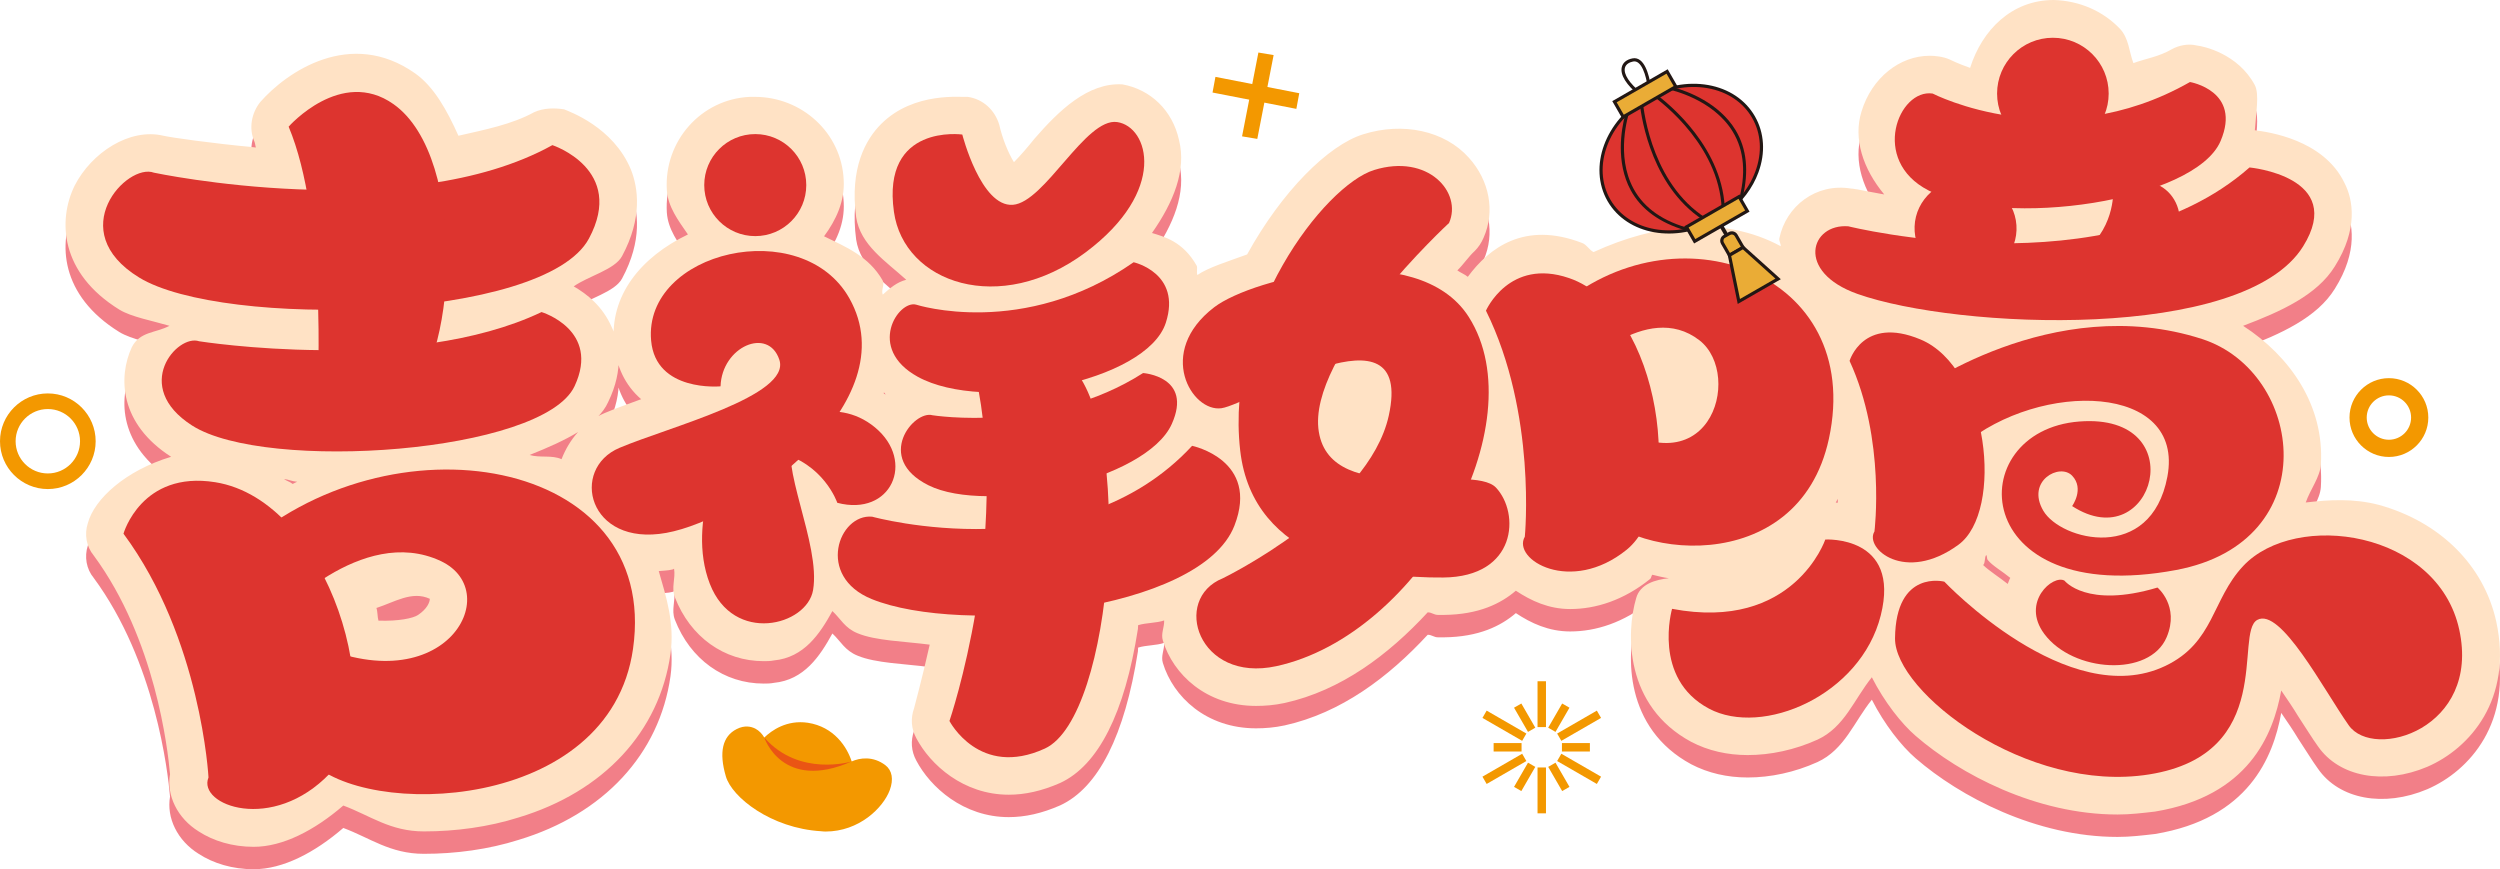 <?xml version="1.0" encoding="iso-8859-1"?>
<!-- Generator: Adobe Illustrator 27.0.0, SVG Export Plug-In . SVG Version: 6.00 Build 0)  -->
<svg version="1.1" id="&#x56FE;&#x5C42;_1" xmlns="http://www.w3.org/2000/svg" xmlns:xlink="http://www.w3.org/1999/xlink" x="0px"
	 y="0px" viewBox="0 0 955.312 332.157" style="enable-background:new 0 0 955.312 332.157;" xml:space="preserve">
<g>
	<path style="opacity:0.5;fill:#E60012;" d="M909.017,201.484c-9.709-2.524-18.963-1.963-27.936-0.911
		c1.718-4.977,5.468-9.674,5.784-14.511c1.367-22.433-11.672-41.361-29.724-52.998c14.441-5.468,28.252-11.707,35.052-22.713
		c8.973-14.301,7.01-25.518,3.645-31.967c-7.992-16.544-29.198-19.419-34.21-20.05c0.421-6.45,1.788-13.81,0-17.245
		c-6.45-12.058-19.629-14.862-22.153-15.142c-3.365-0.841-7.01,0-9.534,1.402c-5.082,2.944-9.744,3.505-14.722,5.328
		c-1.682-4.487-1.718-9.534-5.188-13.179c-6.45-6.73-15.423-10.656-25.237-10.936c-16.054,0-27.375,11.427-31.967,25.938
		c-4.592-1.612-7.431-3.014-7.852-3.225c-2.524-1.122-5.608-1.402-7.571-1.402c-11.497,0-22.153,8.412-26.078,21.311
		c-3.225,10.305,0.526,21.872,8.693,31.687c-4.557-0.841-10.235-1.893-10.375-1.963c-0.561,0-1.402-0.28-2.243-0.28
		c-13.46-2.243-24.957,6.73-27.48,19.068c-0.175,0.911,0.631,2.033,0.526,2.944c-21.837-11.777-47.775-8.623-71.505,2.243
		c-1.647-0.771-2.699-2.944-4.452-3.505c-21.942-8.412-35.437,1.893-43.604,12.969c-1.157-0.981-2.734-1.542-3.996-2.454
		c2.313-2.243,4.452-5.468,6.66-7.431c1.402-1.402,2.524-3.085,3.365-5.047c4.487-10.095,2.243-21.872-5.608-30.565
		c-9.254-10.375-25.237-13.74-40.379-8.973c-13.39,4.136-31.126,21.872-44.375,45.918c-7.08,2.594-14.862,4.977-18.998,7.852
		c-0.421-0.841,0.14-2.874-0.28-3.575c-5.258-9.324-12.548-11.076-17.07-12.478c8.237-11.777,13.214-23.975,10.34-35.472
		c-2.524-11.497-10.936-19.348-21.592-21.311c-13.179-0.841-24.396,10.095-33.65,20.751c-2.243,2.804-5.328,6.45-7.852,8.973
		c-2.243-3.645-4.487-9.254-5.608-14.301c-1.682-5.608-6.169-9.814-12.058-10.656c-1.963,0.28-20.47-2.243-33.089,10.375
		c-5.889,5.889-12.058,16.825-9.534,35.612c1.647,10.656,11.252,16.755,19.138,23.905c-3.575,0.911-6.169,3.155-8.973,5.678
		c-0.736-1.753,0.841-3.786-0.07-5.468c-5.293-9.184-14.021-12.759-22.363-16.825c4.557-6.169,7.992-13.39,7.501-21.592
		c-0.841-17.946-15.984-31.687-33.93-31.687c-0.561,0-1.402,0-1.963,0c-18.507,0.841-32.808,16.825-31.687,35.612
		c0.421,6.449,4.381,11.637,8.062,16.965c-18.087,8.693-29.934,23.414-28.252,41.641c0.841,8.693,4.206,15.984,10.375,21.311
		c-5.328,1.963-10.095,3.645-14.021,5.328c-8.167,3.505-13.46,10.095-16.404,17.596c-3.68-1.682-8.307-0.421-12.198-1.612
		c13.915-5.538,26.113-11.497,30.004-20.19c6.169-12.619,4.206-22.713,1.402-28.602c-3.575-8.132-9.394-12.619-14.546-15.633
		c5.643-3.996,15.703-6.379,18.472-11.567c7.852-14.581,6.169-26.078,3.365-33.089c-6.73-16.264-23.555-22.153-25.518-22.994
		c-3.645-0.561-7.852-0.561-11.497,1.122c-8.412,4.627-18.788,6.66-28.883,8.973c-4.346-9.744-9.394-18.788-16.544-23.835
		c-24.676-17.386-49.072-0.561-59.167,10.936c-3.365,4.206-4.487,10.095-2.243,15.142c0.28,0.631,0.315,1.542,0.561,2.243
		c-17.596-1.682-32.212-3.786-35.332-4.487c-12.899-3.085-27.48,6.449-33.93,19.068c-6.45,13.179-5.608,33.369,17.105,47.39
		c4.627,2.804,12.478,4.206,19.138,6.169c-5.258,2.804-11.287,2.103-14.371,8.132c-5.328,11.497-4.697,29.303,15.002,41.922
		c-17.351,5.188-29.373,16.124-31.827,25.377c-1.402,4.206-0.561,8.973,2.243,12.338c23.555,31.967,28.322,74.029,29.163,83.563
		c-1.402,8.132,2.804,16.825,10.936,21.872c5.608,3.645,12.899,5.889,21.031,5.889c11.146,0,23.274-6.309,34.245-15.773
		c10.2,3.786,17.876,9.885,30.81,9.885c12.058,0,24.676-1.682,36.173-5.328c32.528-9.814,53.839-32.808,58.045-62.532
		c1.612-11.637-1.577-21.592-4.487-31.617c1.753-0.21,3.435-0.14,5.328-0.631c0.14,0,0.386-0.21,0.526-0.28
		c0.631,3.856-1.157,7.151,0.315,10.936c5.889,15.142,18.788,24.396,33.93,24.396c1.122,0,2.524,0,3.926-0.28
		c11.497-1.122,17.526-10.095,22.328-18.858c3.12,2.874,4.732,6.52,9.639,8.482c6.87,2.874,17.876,3.085,27.551,4.346
		c-3.049,13.67-5.959,24.045-5.959,24.256c-1.402,3.926-1.122,7.852,0.841,11.497c5.328,10.095,17.946,21.592,35.332,21.592
		c6.169,0,12.619-1.402,19.629-4.487c14.581-6.73,24.676-26.639,29.724-58.887c0.07-0.421,0-1.052,0.07-1.402
		c3.085-0.981,7.01-0.771,9.955-1.823c0.105,2.664-1.332,5.047-0.491,7.711c3.926,12.899,16.544,24.957,35.612,24.957
		c3.365,0,7.01-0.28,10.936-1.122c21.522-4.767,39.608-18.367,54.646-34.631c1.612,0,2.313,0.981,3.961,0.981
		c0.841,0,1.402,0,2.243,0c13.355-0.14,21.767-4.346,27.481-9.254c5.819,3.856,12.548,7.01,20.751,7.01
		c9.814,0,20.47-3.365,30.565-11.497c0.456-0.351,0.386-1.192,0.841-1.612c2.103,0.491,4.101,1.052,6.309,1.332
		c-5.117,0.561-10.971,2.173-12.478,7.571c-3.926,13.179-4.487,41.221,21.031,54.961c6.45,3.365,13.74,5.047,21.592,5.047
		c8.693,0,17.946-1.963,26.639-5.889c10.375-4.767,13.986-15.423,20.786-23.835c4.732,9.324,11.252,17.666,16.79,22.433
		c16.825,14.581,45.988,30.004,77.114,30.004c4.767,0,9.534-0.561,14.301-1.122c35.612-5.889,45.146-29.163,48.231-46.268
		c2.524,3.645,4.767,7.01,6.45,9.814c2.804,4.206,5.328,8.412,7.571,11.497c8.132,11.777,25.237,14.862,41.781,7.852
		c16.264-7.01,32.808-25.798,26.359-55.522C949.116,224.478,932.291,207.934,909.017,201.484z M143.84,240.882
		c6.94-2.243,13.6-6.66,20.4-3.505c0,1.402-1.122,3.926-4.487,6.169c-1.823,1.262-7.501,2.454-15.142,2.173
		C144.19,244.177,144.331,242.284,143.84,240.882z M113.555,192.651c-0.561,0.28-1.122,0.491-1.718,0.841
		c-1.016-0.841-2.278-1.122-3.33-1.893C110.401,191.81,111.592,192.511,113.555,192.651z M759.557,222.515
		c1.718,2.173,5.748,4.487,8.623,6.87c-0.421,0.701-0.631,1.542-0.981,2.313c-3.155-2.524-7.08-4.977-9.394-7.221
		c0.911-0.771,0.421-2.944,1.192-3.856C759.417,221.183,759.136,221.954,759.557,222.515z M702.282,200.643c-0.28,0-0.561,0-0.806,0
		c0.28-0.491,0.491-0.981,0.771-1.472C702.247,199.662,702.282,200.222,702.282,200.643z M338.517,159.352
		c-0.245-0.21-0.491-0.14-0.771-0.28c0.07-0.21-0.07-0.421,0-0.631C338.026,158.721,338.201,159.072,338.517,159.352z"/>
	<path style="fill:#FFE2C5;" d="M909.017,192.924c-9.709-2.524-18.963-1.963-27.936-0.911c1.718-4.977,5.468-9.674,5.784-14.511
		c1.367-22.433-11.672-41.361-29.724-52.998c14.441-5.468,28.252-11.707,35.052-22.713c8.973-14.301,7.01-25.518,3.645-31.967
		c-7.992-16.544-29.198-19.419-34.21-20.05c0.421-6.45,1.788-13.81,0-17.245c-6.45-12.058-19.629-14.862-22.153-15.142
		c-3.365-0.841-7.01,0-9.534,1.402c-5.082,2.944-9.744,3.505-14.722,5.328c-1.682-4.487-1.718-9.534-5.188-13.179
		C803.582,4.206,794.608,0.281,784.794,0c-16.054,0-27.375,11.427-31.967,25.938c-4.592-1.612-7.431-3.014-7.852-3.225
		c-2.524-1.122-5.608-1.402-7.571-1.402c-11.497,0-22.153,8.412-26.078,21.311c-3.225,10.305,0.526,21.872,8.693,31.687
		c-4.557-0.841-10.235-1.893-10.375-1.963c-0.561,0-1.402-0.28-2.243-0.28c-13.46-2.243-24.957,6.73-27.48,19.068
		c-0.175,0.911,0.631,2.033,0.526,2.944c-21.837-11.777-47.775-8.623-71.505,2.243c-1.647-0.771-2.699-2.944-4.452-3.505
		c-21.942-8.412-35.437,1.893-43.604,12.969c-1.157-0.981-2.734-1.542-3.996-2.454c2.313-2.243,4.452-5.468,6.66-7.431
		c1.402-1.402,2.524-3.085,3.365-5.047c4.487-10.095,2.243-21.872-5.608-30.565c-9.254-10.375-25.237-13.74-40.379-8.973
		c-13.39,4.136-31.126,21.872-44.375,45.918c-7.08,2.594-14.862,4.977-18.998,7.852c-0.421-0.841,0.14-2.874-0.28-3.575
		c-5.258-9.324-12.548-11.076-17.07-12.478c8.237-11.777,13.214-23.975,10.34-35.472c-2.524-11.497-10.936-19.349-21.592-21.311
		c-13.179-0.841-24.396,10.095-33.65,20.751c-2.243,2.804-5.328,6.45-7.852,8.973c-2.243-3.645-4.487-9.254-5.608-14.301
		c-1.682-5.608-6.169-9.814-12.058-10.656c-1.963,0.28-20.47-2.243-33.089,10.375c-5.889,5.889-12.058,16.825-9.534,35.612
		c1.647,10.656,11.252,16.755,19.138,23.905c-3.575,0.911-6.169,3.155-8.973,5.678c-0.736-1.753,0.841-3.786-0.07-5.468
		c-5.293-9.184-14.021-12.759-22.363-16.825c4.557-6.169,7.992-13.39,7.501-21.592c-0.841-17.946-15.984-31.687-33.93-31.687
		c-0.561,0-1.402,0-1.963,0c-18.507,0.841-32.808,16.825-31.687,35.612c0.421,6.45,4.381,11.637,8.062,16.965
		c-18.087,8.693-29.934,23.414-28.252,41.641c0.841,8.693,4.206,15.984,10.375,21.311c-5.328,1.963-10.095,3.645-14.021,5.328
		c-8.167,3.505-13.46,10.095-16.404,17.596c-3.68-1.682-8.307-0.421-12.198-1.612c13.915-5.538,26.113-11.497,30.004-20.19
		c6.169-12.619,4.206-22.713,1.402-28.602c-3.575-8.132-9.394-12.619-14.546-15.633c5.643-3.996,15.703-6.379,18.472-11.567
		c7.852-14.581,6.169-26.078,3.365-33.089c-6.73-16.264-23.555-22.153-25.518-22.994c-3.645-0.561-7.852-0.561-11.497,1.122
		c-8.412,4.627-18.788,6.66-28.883,8.973c-4.346-9.744-9.394-18.788-16.544-23.835c-24.676-17.386-49.072-0.561-59.167,10.936
		c-3.365,4.206-4.487,10.095-2.243,15.142c0.28,0.631,0.315,1.542,0.561,2.243c-17.596-1.682-32.212-3.786-35.332-4.487
		c-12.899-3.085-27.48,6.45-33.93,19.068c-6.45,13.179-5.608,33.369,17.105,47.39c4.627,2.804,12.478,4.206,19.138,6.169
		c-5.258,2.804-11.287,2.103-14.371,8.132c-5.328,11.497-4.697,29.303,15.002,41.922c-17.351,5.188-29.373,16.124-31.827,25.377
		c-1.402,4.206-0.561,8.973,2.243,12.338c23.555,31.967,28.322,74.029,29.163,83.563c-1.402,8.132,2.804,16.825,10.936,21.872
		c5.608,3.645,12.899,5.889,21.031,5.889c11.146,0,23.274-6.309,34.245-15.773c10.2,3.786,17.876,9.885,30.81,9.885
		c12.058,0,24.676-1.682,36.173-5.328c32.528-9.814,53.839-32.808,58.045-62.532c1.612-11.637-1.577-21.592-4.487-31.617
		c1.753-0.21,3.435-0.14,5.328-0.631c0.14,0,0.386-0.21,0.526-0.28c0.631,3.856-1.157,7.151,0.315,10.936
		c5.889,15.142,18.788,24.396,33.93,24.396c1.122,0,2.524,0,3.926-0.28c11.497-1.122,17.526-10.095,22.328-18.858
		c3.12,2.874,4.732,6.52,9.639,8.482c6.87,2.874,17.876,3.085,27.551,4.346c-3.049,13.67-5.959,24.045-5.959,24.256
		c-1.402,3.926-1.122,7.852,0.841,11.497c5.328,10.095,17.946,21.592,35.332,21.592c6.169,0,12.619-1.402,19.629-4.487
		c14.581-6.73,24.676-26.639,29.724-58.887c0.07-0.421,0-1.052,0.07-1.402c3.085-0.981,7.01-0.771,9.955-1.823
		c0.105,2.664-1.332,5.047-0.491,7.711c3.926,12.899,16.544,24.957,35.612,24.957c3.365,0,7.01-0.28,10.936-1.122
		c21.522-4.767,39.608-18.367,54.646-34.631c1.612,0,2.313,0.981,3.961,0.981c0.841,0,1.402,0,2.243,0
		c13.355-0.14,21.767-4.346,27.481-9.254c5.819,3.856,12.548,7.01,20.751,7.01c9.814,0,20.47-3.365,30.565-11.497
		c0.456-0.351,0.386-1.192,0.841-1.612c2.103,0.491,4.101,1.052,6.309,1.332c-5.117,0.561-10.971,2.173-12.478,7.571
		c-3.926,13.179-4.487,41.221,21.031,54.961c6.45,3.365,13.74,5.047,21.592,5.047c8.693,0,17.946-1.963,26.639-5.889
		c10.375-4.767,13.986-15.423,20.786-23.835c4.732,9.324,11.252,17.666,16.79,22.433c16.825,14.581,45.988,30.004,77.114,30.004
		c4.767,0,9.534-0.561,14.301-1.122c35.612-5.889,45.146-29.163,48.231-46.268c2.524,3.645,4.767,7.01,6.45,9.814
		c2.804,4.206,5.328,8.412,7.571,11.497c8.132,11.777,25.237,14.862,41.781,7.852c16.264-7.01,32.808-25.798,26.359-55.522
		C949.116,215.918,932.291,199.374,909.017,192.924z M143.84,232.322c6.94-2.243,13.6-6.66,20.4-3.505
		c0,1.402-1.122,3.926-4.487,6.169c-1.823,1.262-7.501,2.454-15.142,2.173C144.19,235.617,144.331,233.725,143.84,232.322z
		 M113.555,184.091c-0.561,0.28-1.122,0.491-1.718,0.841c-1.016-0.841-2.278-1.122-3.33-1.893
		C110.401,183.25,111.592,183.951,113.555,184.091z M759.557,213.955c1.718,2.173,5.748,4.487,8.623,6.87
		c-0.421,0.701-0.631,1.542-0.981,2.313c-3.155-2.524-7.08-4.977-9.394-7.221c0.911-0.771,0.421-2.944,1.192-3.856
		C759.417,212.623,759.136,213.395,759.557,213.955z M702.282,192.083c-0.28,0-0.561,0-0.806,0c0.28-0.491,0.491-0.981,0.771-1.472
		C702.247,191.102,702.282,191.663,702.282,192.083z M338.517,150.792c-0.245-0.21-0.491-0.14-0.771-0.28
		c0.07-0.21-0.07-0.421,0-0.631C338.026,150.161,338.201,150.512,338.517,150.792z"/>
	<g>
		<path style="fill:#DD342F;" d="M58.829,65.987c0,0,96.372,20.479,152.256-10.53c0,0,28.157,9.242,13.959,35.703
			C208.09,122.757,85.14,125.604,53.191,106.059C24.067,88.243,48.526,62.106,58.829,65.987z"/>
		<path style="fill:#DD342F;" d="M356.345,158.681c0,0,44.323,7.034,80.454-16.132c0,0,19.115,1.314,10.966,19.472
			c-9.732,21.683-70.295,34.768-93.018,23.396C334.034,175.051,349.152,156.613,356.345,158.681z"/>
		<path style="fill:#DD342F;" d="M716.275,203.093c0,0,4.397-35.083-9.507-65.185c0,0,5.114-17.338,27.061-8.213
			c26.208,10.896,32.02,65.689,14.548,78.462C727.91,223.118,712.322,209.472,716.275,203.093z"/>
		<path style="fill:#DD342F;" d="M79.671,297.085c0,0-2.767-53.016-32.486-93.154c0,0,6.841-24.167,35.056-19.668
			c43.751,6.975,67.135,86.809,43.904,111.187C104.117,318.566,75.296,307.679,79.671,297.085z"/>
		<path style="fill:#DD342F;" d="M788.901,221.886c0,0,8.4,10.773,35.527,2.629c0,0,8.528,7.061,3.513,18.955
			c-6.507,15.433-35.842,13.507-46.776-1.251C772.11,229.998,784.639,219.378,788.901,221.886z"/>
		<path style="fill:#DD342F;" d="M333.259,197.437c0,0,77.404,21.455,122.276-27.078c0,0,25.944,5.378,16.167,30.509
			c-12.861,33.059-104.382,41.972-138.609,28.048C311.68,220.205,320.465,196.261,333.259,197.437z"/>
		<path style="fill:#DD342F;" d="M76.077,130.401c0,0,80.685,12.788,130.858-11.155c0,0,22.65,6.818,12.628,28.308
			c-11.967,25.661-118.065,33.012-146.137,15.061C50.052,147.669,67.767,127.506,76.077,130.401z"/>
		<path style="fill:#DD342F;" d="M350.081,116.416c0,0,40.942,13.188,83.111-16.206c0,0,18.407,4.125,12.302,23.106
			c-7.29,22.665-69.342,34.707-94.82,20.645C330.97,133.085,343.295,114.568,350.081,116.416z"/>
		<path style="fill:#DD342F;" d="M706.299,86.476c0,0,99.62,24.847,153.3-22.489c0,0,37.104,3.457,20.468,30.176
			c-22.736,36.515-132.236,31.646-170.285,18.149C685.978,103.869,691.847,85.354,706.299,86.476z"/>
		<path style="fill:#DD342F;" d="M738.521,35.748c0,0,47.542,24.571,98.325-4.407c0,0,19.866,3.36,11.69,22.561
			c-9.763,22.928-82.746,33.762-111.65,18.843C714.532,61.207,725.521,33.818,738.521,35.748z"/>
		<path style="fill:#DD342F;" d="M110.297,48.397c0,0,19.991-22.747,40.027-8.631c29.116,20.513,24.27,101.391,3.146,115.07
			s-32.107-6.712-32.107-6.712S124.947,83.318,110.297,48.397z"/>
		<path style="fill:#DD342F;" d="M372.688,142.924c0,0,17.679-20.762,36.047-3.624c24.822,23.161,16.982,134.644-9.489,146.751
			c-25.051,11.457-36.434-10.547-36.434-10.547S386.569,205.986,372.688,142.924z"/>
		<circle style="fill:#DD342F;" cx="288.603" cy="70.731" r="19.494"/>
		
			<ellipse transform="matrix(0.036 -0.999 0.999 0.036 637.133 834.551)" style="fill:#DD342F;" cx="751.183" cy="86.997" rx="18.766" ry="19.494"/>
		<circle style="fill:#DD342F;" cx="784.456" cy="35.748" r="21.32"/>
		<path style="fill:#DD342F;" d="M275.337,147.625c0,0-24.796,2.355-26.529-17.489c-2.99-34.243,57.707-48.318,75.777-16.108
			c22.354,39.845-40.101,84.213-70.003,89.604s-36.888-24.454-17.871-32.494s65.654-19.882,61.101-33.652
			C293.596,124.736,275.822,132.444,275.337,147.625z"/>
		<path style="fill:#DD342F;" d="M277.65,169.816c0,0-15.772,29.115-6.408,53.261c9.041,23.311,37.133,16.048,39.458,2.399
			c3.004-17.633-13.434-48.493-7.332-59.241"/>
		<path style="fill:#DD342F;" d="M367.718,51.409c0,0-30.896-4.296-26.122,29.545c3.848,27.278,40.517,39.914,73.215,15.501
			c31.532-23.542,24.15-48.066,12.083-49.812s-27.638,30.697-39.853,31.62C374.826,79.184,367.718,51.409,367.718,51.409z"/>
		<path style="fill:#DD342F;" d="M299.679,161.901c0,0,19.132-11.522,34.72,1.452s6.138,34.183-14.448,28.782
			c0,0-5.162-15.271-22.638-19.29"/>
		<path style="fill:#DD342F;" d="M800.125,106.808c0,0,20.881,4.29,30.121-12.352c9.241-16.642-6.468-32.734-22.749-21.323
			c0,0,0.754,15.394-13.264,24.572"/>
		<path style="fill:#DD342F;" d="M553.718,85.199c0,0-54.545,50.366-49.767,79.8s58.547,11.581,67.716,21.347
			s8.009,34.102-20.169,34.338c-26.451,0.221-72.768-5.908-77.593-48.569c-5.877-51.956,32.224-101.269,51.16-107.145
			C545.701,58.567,558.869,73.534,553.718,85.199z"/>
		<path style="fill:#DD342F;" d="M463.971,117.411c14.872-11.39,77.839-26.832,97.264,3.677
			c26.07,40.945-18.64,121.546-73.505,133.47c-29.932,6.505-40.122-25.691-20.456-33.585c0,0,55.672-27.048,63.403-62.112
			c9.903-44.916-52.601-4.47-63.942-2.869C455.393,157.592,441.569,134.568,463.971,117.411z"/>
		<path style="fill:#DD342F;" d="M742.977,222.268c0,0,47.288,49.947,84.457,32.194c18.721-8.942,17.711-25.394,29.776-38.208
			c20.035-21.278,74.295-13.521,82.531,24.359s-32.667,50.117-42.227,36.55s-26.033-45.225-34.956-40.283
			c-8.923,4.942,7.448,51.233-41.263,59.037c-46.867,7.508-97.371-31.454-97.159-52.012
			C724.411,217.451,742.977,222.268,742.977,222.268z"/>
		<path style="fill:#DD342F;" d="M731.358,150.068c0,0,52.797-39.008,110.057-20.536c39.062,12.602,47.474,77.524-9.88,88.283
			c-79.698,14.951-82.387-53.237-36.976-56.747c44.04-3.404,28.32,52.468-2.749,32.316c0,0,4.775-6.562,0.027-11.589
			c-4.748-5.026-17.713,1.96-11.04,13.368c6.674,11.408,41.166,20.16,47.415-13.024c6.73-35.737-48.573-36.868-78.155-12.036"/>
		<path style="fill:#DD342F;" d="M105.592,236.049c0,0,32.481-35.834,62.777-21.687c25.597,11.952,0.754,56.599-52.192,29.743
			c0,0-14.102,28.546,2.218,46.426c20.491,22.45,114.528,20.132,123.495-42.571c10.553-73.791-93.484-90.736-151.042-37.425"/>
		<path style="fill:#DD342F;" d="M582.67,205.089c0,0,4.64-46.988-14.849-86.377c0,0,8.861-20.299,31.766-12.448
			c35.517,12.175,44.533,85.586,21.995,103.808C600.212,227.349,577.639,213.798,582.67,205.089z"/>
		<path style="fill:#DD342F;" d="M602.863,142.227c0,0,26.169-27.968,46.53-12.193c17.203,13.328,3.593,60.421-38.814,28.174
			c0,0-13.333,15.842-3.238,33.368c12.675,22.005,79.809,30.29,91.527-23.904c13.789-63.778-58.824-90.112-104.329-49.517"/>
		<path style="fill:#DD342F;" d="M697.49,206.165c0,0-11.997,35.319-58.551,26.486c0,0-7.687,26.505,14.085,38.124
			c20.424,10.9,57.957-4.976,65.664-35.632C726.396,204.486,697.49,206.165,697.49,206.165z"/>
	</g>
	<g>
		<path style="fill:#F39800;" d="M912.861,174.616c-8.302,0-15.057-6.754-15.057-15.057s6.754-15.057,15.057-15.057
			c8.303,0,15.057,6.754,15.057,15.057S921.164,174.616,912.861,174.616z M912.861,151.08c-4.677,0-8.479,3.802-8.479,8.479
			s3.802,8.479,8.479,8.479c4.677,0,8.479-3.802,8.479-8.479S917.538,151.08,912.861,151.08z"/>
	</g>
	<g>
		<path style="fill:#F39800;" d="M18.28,186.883C8.201,186.883,0,178.681,0,168.61c0-10.072,8.201-18.273,18.28-18.273
			c10.072,0,18.273,8.201,18.273,18.273C36.553,178.681,28.352,186.883,18.28,186.883z M18.28,156.304
			c-6.79,0-12.313,5.516-12.313,12.306c0,6.79,5.523,12.306,12.313,12.306s12.306-5.516,12.306-12.306
			C30.586,161.82,25.07,156.304,18.28,156.304z"/>
	</g>
	<g>
		<g>
			<polygon style="fill:#F39800;" points="495.369,41.603 463.339,35.36 464.447,29.377 496.478,35.62 			"/>
		</g>
		<g>
			<polygon style="fill:#F39800;" points="474.621,52.105 480.864,20.074 486.684,21.048 480.441,53.078 			"/>
		</g>
	</g>
	<g>
		<g>
			<g>
				
					<ellipse transform="matrix(0.867 -0.498 0.498 0.867 55.266 328.279)" style="fill:#DD342F;" cx="642.436" cy="60.637" rx="31.872" ry="26.608"/>
			</g>
			<g>
				<path style="fill:#221714;" d="M660.274,81.384c-1.347,1.03-2.772,1.98-4.274,2.848c-15.522,8.927-34.247,5.607-41.722-7.395
					l0,0c-7.477-13.015-0.908-30.835,14.596-39.795c7.499-4.317,15.966-5.931,23.828-4.557c7.904,1.389,14.261,5.644,17.888,11.956
					c3.635,6.322,4.111,13.953,1.332,21.487C669.717,71.917,665.648,77.274,660.274,81.384z M615.333,76.218
					c7.149,12.424,25.12,15.542,40.059,6.953c7.297-4.163,12.722-10.448,15.38-17.671c2.653-7.188,2.216-14.444-1.233-20.44
					c-3.456-6.006-9.506-10.044-17.048-11.367c-7.577-1.327-15.743,0.243-23.005,4.411
					C614.548,46.644,608.201,63.797,615.333,76.218L615.333,76.218z"/>
			</g>
		</g>
		<g>
			
				<rect x="657.906" y="85.215" transform="matrix(-0.867 0.498 -0.498 -0.867 1273.598 -163.685)" style="fill:#221714;" width="1.485" height="5.909"/>
		</g>
		<g>
			<g>
				<path style="fill:#EAAC36;" d="M660.852,97.543l5.216-2.999l-2.646-4.602c-0.522-0.909-1.683-1.222-2.591-0.699l-1.925,1.107
					c-0.909,0.522-1.222,1.683-0.699,2.591L660.852,97.543z"/>
			</g>
			<g>
				<path style="fill:#221714;" d="M666.91,94.777l-6.282,3.605l-2.95-5.131c-0.337-0.584-0.428-1.262-0.253-1.91
					c0.175-0.648,0.578-1.19,1.174-1.521l1.931-1.103c1.197-0.697,2.731-0.281,3.423,0.92L666.91,94.777z M661.073,96.702
					l4.159-2.387l-2.334-4.06c-0.176-0.302-0.453-0.511-0.781-0.603c-0.333-0.088-0.679-0.042-0.979,0.126l-1.931,1.103
					c-0.629,0.278-0.824,1.144-0.476,1.751L661.073,96.702z"/>
			</g>
		</g>
		<g>
			<path style="fill:#221714;" d="M630.953,33.972l-1.217,0.12c-0.008-0.072-0.84-7.945-3.755-10.126
				c-0.591-0.436-1.224-0.591-1.921-0.463c-1.213,0.258-2.743,0.867-3.144,2.42c-0.591,2.416,1.773,6.016,6.321,9.629l-0.763,0.958
				c-5.007-3.979-7.464-7.944-6.746-10.878c0.415-1.72,1.857-2.901,4.104-3.326c1.038-0.202,2.013,0.034,2.881,0.68
				C630.061,25.49,630.92,33.623,630.953,33.972z"/>
		</g>
		<g>
			<g>
				<polygon style="fill:#EAAC36;" points="666.068,94.544 679.456,106.576 664.456,115.2 660.852,97.543 				"/>
			</g>
			<g>
				<path style="fill:#221714;" d="M680.495,106.69l-16.468,9.463l-3.868-18.924l5.994-3.432L680.495,106.69z M664.891,114.245
					l13.532-7.779l-12.434-11.172l-4.448,2.56L664.891,114.245z"/>
			</g>
		</g>
		<g>
			<g>
				<path style="fill:#221714;" d="M644.06,88.031c-9.819-2.91-16.945-7.988-20.927-15.351c-5.825-10.783-3.546-23.342-2.191-28.567
					c0.576-0.598,1.163-1.188,1.789-1.753c-0.574,1.725-5.386,17.031,1.483,29.74c4.064,7.513,11.506,12.639,22.009,15.336
					C645.501,87.62,644.782,87.895,644.06,88.031z"/>
			</g>
			<g>
				<path style="fill:#221714;" d="M653.919,84.537c-0.444,0.226-0.893,0.422-1.34,0.627c-21.14-12.39-25.327-39.547-26.005-45.794
					c0.386-0.267,0.756-0.546,1.155-0.8C628.132,42.955,631.663,72.131,653.919,84.537z"/>
			</g>
		</g>
		<g>
			<g>
				<path style="fill:#221714;" d="M665.905,75.472c2.426-9.95,1.623-18.663-2.737-25.809c-6.388-10.46-18.388-14.809-23.585-16.266
					c-0.807,0.197-1.612,0.407-2.415,0.664c1.779,0.372,17.429,3.915,24.956,16.245c4.448,7.292,5.134,16.303,2.18,26.737
					C664.824,76.51,665.424,76.027,665.905,75.472z"/>
			</g>
			<g>
				<path style="fill:#221714;" d="M657.925,82.234c0.418-0.27,0.814-0.559,1.216-0.843c-0.072-24.503-21.434-41.786-26.491-45.514
					c-0.425,0.199-0.852,0.379-1.272,0.595C634.964,39.027,658.401,56.758,657.925,82.234z"/>
			</g>
		</g>
		<g>
			<g>
				
					<rect x="617.048" y="32.644" transform="matrix(0.867 -0.498 0.498 0.867 65.715 318.128)" style="fill:#EAAC36;" width="23.205" height="6.696"/>
			</g>
			<g>
				<path style="fill:#221714;" d="M641.215,33.339l-0.534,0.3l-20.644,11.878l-3.95-6.876l0.534-0.3l20.639-11.875L641.215,33.339z
					 M620.481,43.836l19.056-10.96l-2.721-4.729l-19.051,10.956L620.481,43.836z"/>
			</g>
		</g>
		<g>
			<g>
				
					<rect x="644.46" y="80.5" transform="matrix(0.867 -0.498 0.498 0.867 45.598 338.136)" style="fill:#EAAC36;" width="23.205" height="6.342"/>
			</g>
			<g>
				<path style="fill:#221714;" d="M668.542,80.874l-0.534,0.3l-20.647,11.865l-3.771-6.56l0.534-0.3l20.639-11.875L668.542,80.874z
					 M647.805,91.358l19.058-10.946l-2.545-4.428L645.268,86.94L647.805,91.358z"/>
			</g>
		</g>
	</g>
	<g>
		<path style="fill:#F39800;" d="M338.33,292.406c-4.745-3.604-9.76-2.823-12.883-1.442c-1.772-5.526-6.727-13.214-16.727-14.775
			c-8.108-1.201-13.875,2.943-16.667,5.646c-0.751-1.321-1.952-2.643-3.454-3.424c-1.562-0.781-4.024-1.381-7.087,0.18
			c-5.466,2.763-6.847,8.889-4.144,18.079c2.312,7.988,17.268,19.821,36.338,20.962c0.601,0.06,1.171,0.12,1.742,0.12
			c12.853,0,22.043-9.069,24.566-15.857C341.513,297.811,340.913,294.388,338.33,292.406z"/>
		<path style="fill:#EA5514;" d="M292.051,281.835c0,0,6.793,20.854,33.395,9.13C325.446,290.964,305.475,297.115,292.051,281.835z"
			/>
	</g>
	<g>
		<g>
			<rect x="587.529" y="260.321" style="fill:#F39800;" width="3.225" height="17.52"/>
		</g>
		<g>
			<polygon style="fill:#F39800;" points="581.657,283.094 566.482,274.334 568.087,271.546 583.262,280.305 			"/>
		</g>
		<g>
			<polygon style="fill:#F39800;" points="568.087,299.571 566.482,296.783 581.657,288.023 583.262,290.812 			"/>
		</g>
		<g>
			<rect x="587.529" y="293.269" style="fill:#F39800;" width="3.225" height="17.527"/>
		</g>
		<g>
			<polygon style="fill:#F39800;" points="610.197,299.571 595.022,290.812 596.627,288.023 611.802,296.783 			"/>
		</g>
		<g>
			<polygon style="fill:#F39800;" points="596.627,283.094 595.022,280.305 610.197,271.546 611.802,274.334 			"/>
		</g>
		<g>
			<polygon style="fill:#F39800;" points="594.395,279.679 591.607,278.073 596.944,268.827 599.733,270.433 			"/>
		</g>
		<g>
			<polygon style="fill:#F39800;" points="583.889,279.679 578.551,270.433 581.34,268.827 586.677,278.073 			"/>
		</g>
		<g>
			<rect x="570.749" y="283.946" style="fill:#F39800;" width="10.675" height="3.225"/>
		</g>
		<g>
			<polygon style="fill:#F39800;" points="581.34,302.289 578.551,300.684 583.889,291.438 586.677,293.044 			"/>
		</g>
		<g>
			<polygon style="fill:#F39800;" points="596.944,302.289 591.607,293.044 594.395,291.438 599.733,300.684 			"/>
		</g>
		<g>
			<rect x="596.853" y="283.946" style="fill:#F39800;" width="10.682" height="3.225"/>
		</g>
	</g>
</g>
</svg>
